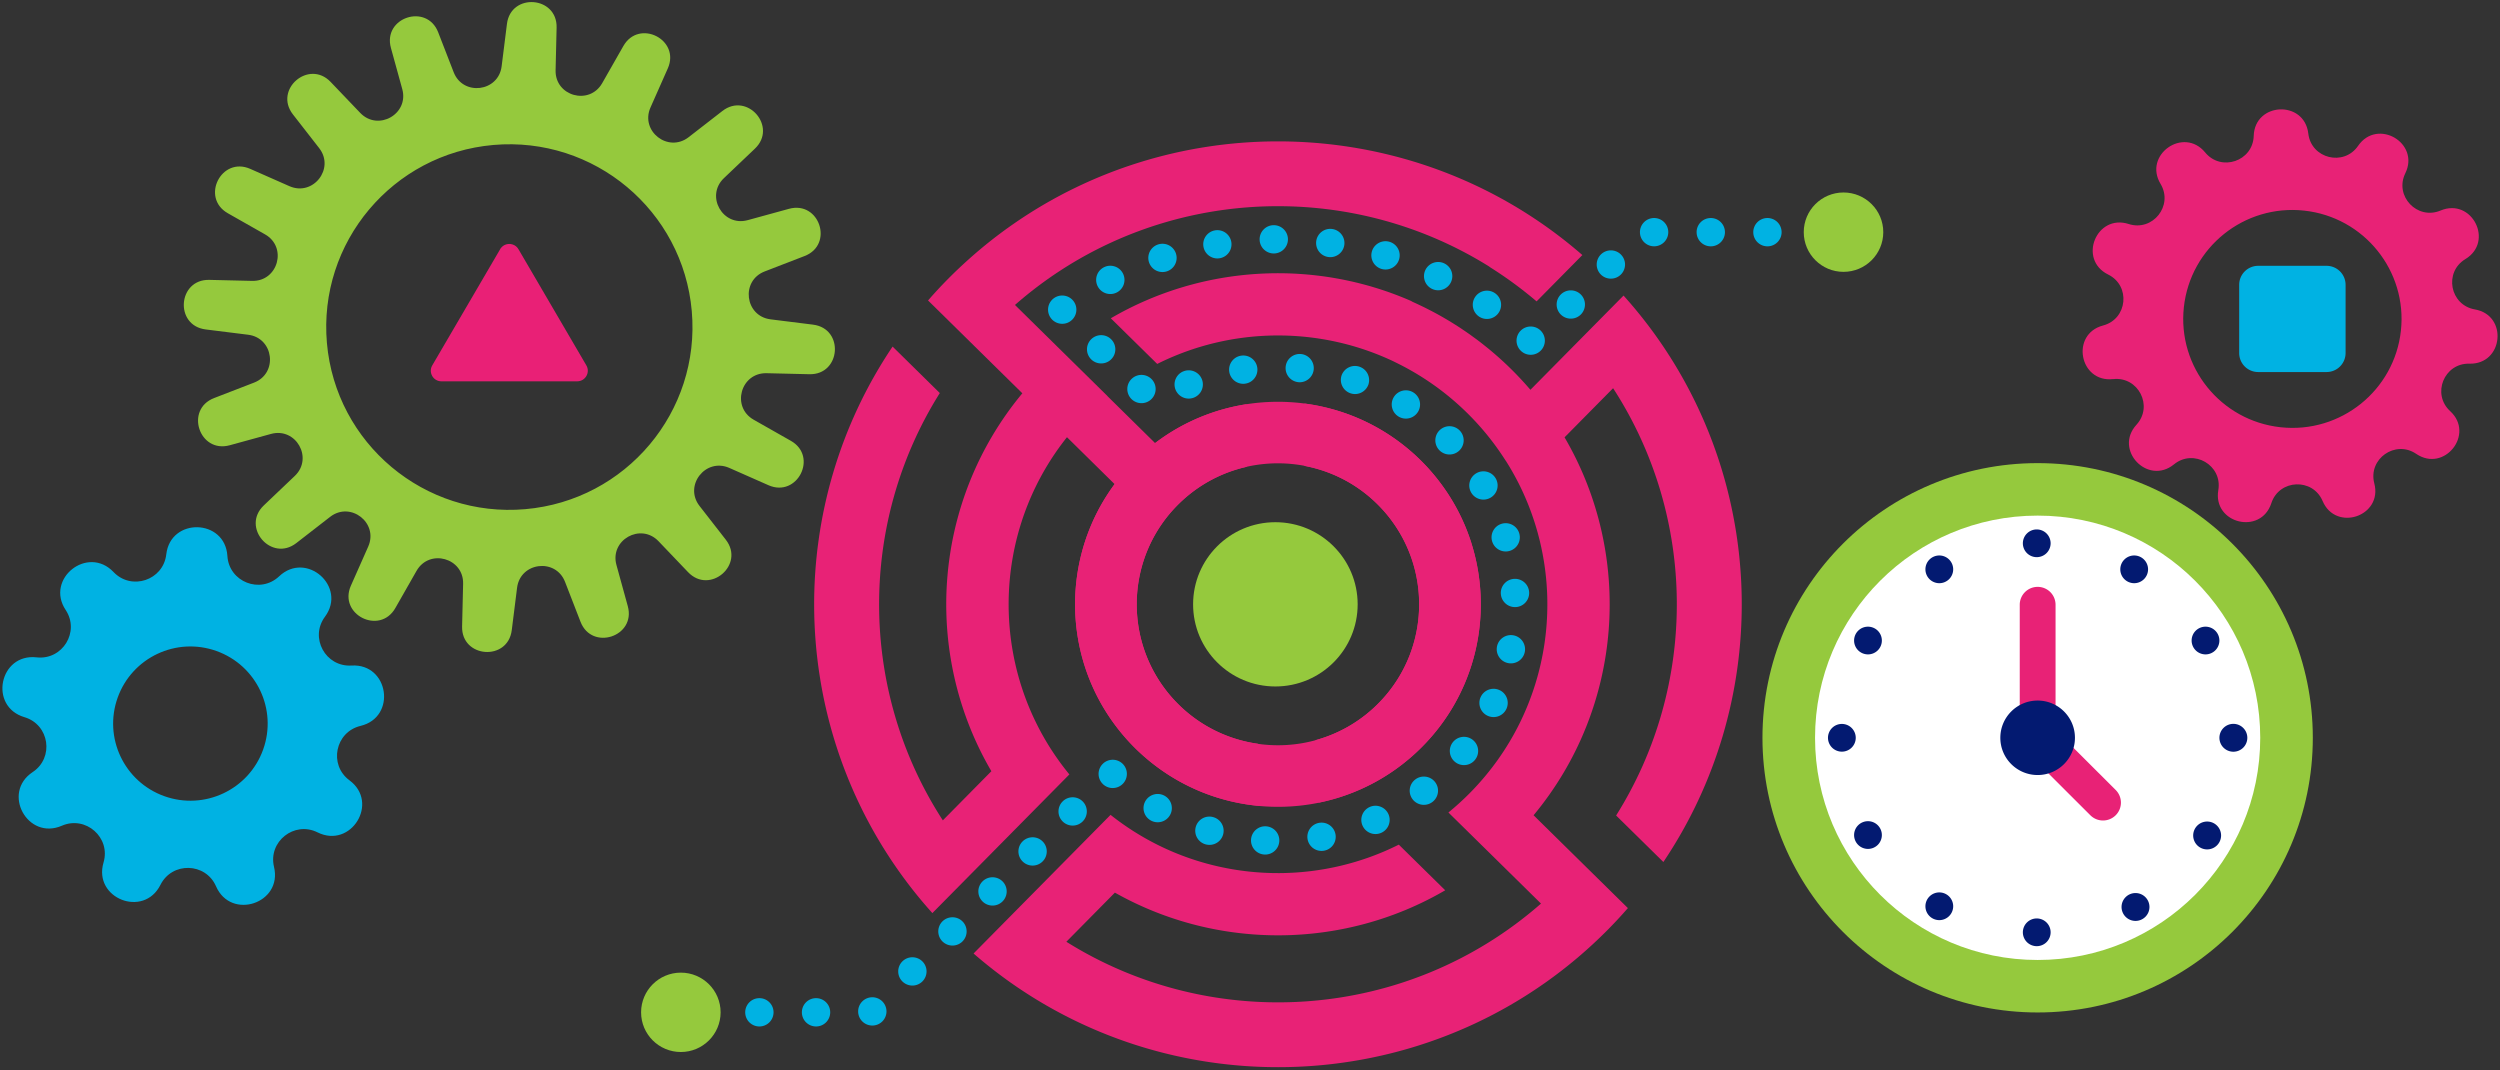 <svg xmlns="http://www.w3.org/2000/svg" width="514" height="220" fill="none"><rect width="100%" height="100%" fill="#333333" stroke="none"/><g clip-path="url(#a)"><path fill="#95C93D" d="m167.167 66.747-8.738-1.09c-5.286-.66-6.179-7.932-1.214-9.846l8.214-3.174c6.058-2.34 3.058-11.42-3.209-9.705l-8.49 2.33c-5.136 1.41-8.747-4.966-4.893-8.634l6.374-6.066c4.703-4.477-1.554-11.721-6.685-7.743l-6.951 5.393c-4.204 3.26-9.985-1.245-7.835-6.11l3.563-8.039c2.626-5.93-5.927-10.233-9.14-4.598l-4.355 7.641c-2.636 4.623-9.703 2.665-9.577-2.65l.209-8.79c.155-6.483-9.403-7.19-10.209-.756l-1.092 8.722c-.66 5.277-7.947 6.168-9.864 1.211l-3.18-8.198C87.751.598 78.654 3.593 80.372 9.848l2.335 8.474c1.413 5.127-4.975 8.732-8.65 4.884l-6.078-6.361c-4.485-4.696-11.742 1.55-7.757 6.672l5.403 6.938c3.267 4.196-1.248 9.967-6.121 7.82L51.45 34.72c-5.942-2.621-10.253 5.916-4.607 9.124l7.655 4.346c4.63 2.631 2.67 9.686-2.655 9.56l-8.806-.208c-6.495-.155-7.204 9.385-.757 10.19l8.737 1.09c5.287.659 6.18 7.931 1.214 9.845l-8.213 3.174c-6.059 2.34-3.059 11.42 3.208 9.705l8.49-2.33c5.136-1.41 8.748 4.966 4.894 8.634l-6.374 6.066c-4.704 4.478 1.553 11.721 6.684 7.743l6.952-5.393c4.203-3.261 9.985 1.246 7.834 6.11l-3.563 8.039c-2.626 5.931 5.927 10.233 9.14 4.598l4.355-7.641c2.636-4.623 9.704-2.665 9.578 2.65l-.21 8.79c-.154 6.483 9.404 7.19 10.209.756l1.093-8.722c.66-5.277 7.946-6.168 9.864-1.211l3.179 8.198c2.345 6.047 11.442 3.053 9.723-3.203l-2.335-8.474c-1.412-5.127 4.976-8.732 8.651-4.884l6.077 6.362c4.486 4.695 11.743-1.551 7.757-6.672l-5.403-6.939c-3.266-4.196 1.248-9.967 6.122-7.82l8.053 3.556c5.942 2.621 10.252-5.916 4.607-9.124l-7.655-4.346c-4.631-2.631-2.67-9.686 2.655-9.56l8.805.209c6.495.155 7.204-9.386.758-10.19Zm-59.164 37.939c-20.718 1.807-38.98-13.485-40.79-34.165-1.811-20.68 13.509-38.908 34.227-40.715 20.718-1.808 38.98 13.484 40.79 34.164 1.811 20.68-13.509 38.909-34.227 40.716Z"/><path fill="#00B2E3" d="M71.848 160.432c-4.306-3.184-2.932-9.933 2.277-11.188 7.495-1.798 5.835-12.879-1.86-12.409-5.349.324-8.645-5.732-5.456-10.03 4.583-6.188-3.825-13.606-9.417-8.315-3.888 3.683-10.31 1.158-10.64-4.181-.471-7.68-11.694-7.971-12.568-.325-.607 5.315-7.155 7.501-10.845 3.624-5.305-5.577-14.092 1.396-9.834 7.811 2.956 4.458-.65 10.335-5.976 9.734-7.66-.867-9.893 10.113-2.505 12.298 5.136 1.521 6.16 8.334 1.694 11.29-6.427 4.249-1.068 14.095 6 11.028 4.913-2.132 10.087 2.432 8.568 7.563-2.184 7.375 8.257 11.484 11.699 4.598 2.393-4.787 9.29-4.608 11.432.296 3.077 7.055 13.718 3.498 11.922-3.983-1.253-5.199 4.15-9.492 8.946-7.108 6.898 3.43 12.762-6.125 6.568-10.699l-.005-.004Zm-38.067 3.26c-8.257-2.955-12.548-12.035-9.582-20.277 2.96-8.242 12.058-12.526 20.315-9.565 8.257 2.956 12.548 12.036 9.582 20.278-2.961 8.242-12.058 12.525-20.315 9.564Z"/><path fill="#E82276" d="M434.467 77.95c5.175-.592 8.306 5.542 4.792 9.375-4.714 5.14 2.305 12.554 7.713 8.145 4.034-3.285 9.99.18 9.112 5.301-1.18 6.87 8.742 9.317 10.902 2.689 1.612-4.942 8.505-5.238 10.539-.456 2.728 6.416 12.403 3.121 10.631-3.619-1.321-5.03 4.315-8.998 8.616-6.071 5.772 3.925 12.121-4.065 6.981-8.785-3.835-3.517-1.243-9.899 3.961-9.758 6.98.189 7.995-9.962 1.116-11.154-5.131-.892-6.408-7.656-1.951-10.345 5.975-3.61 1.33-12.695-5.102-9.986-4.796 2.02-9.534-2.985-7.248-7.651 3.073-6.26-5.757-11.396-9.703-5.65-2.942 4.288-9.636 2.636-10.238-2.524-.806-6.924-11.019-6.483-11.223.484-.151 5.194-6.68 7.418-9.98 3.402-4.428-5.388-12.777.494-9.175 6.463 2.684 4.453-1.602 9.846-6.553 8.247-6.646-2.142-10.486 7.312-4.219 10.389 4.67 2.296 3.986 9.148-1.048 10.475-6.752 1.783-4.859 11.808 2.077 11.018v.01Zm14.534-14.789c1.335-12.302 12.408-21.193 24.728-19.86 12.325 1.332 21.232 12.384 19.898 24.681-1.335 12.303-12.408 21.194-24.728 19.861-12.325-1.332-21.233-12.384-19.898-24.682Z"/><path fill="#00B2E3" d="M478.34 54.653h-14.053a3.908 3.908 0 0 0-3.912 3.905v14.027a3.908 3.908 0 0 0 3.912 3.906h14.053a3.91 3.91 0 0 0 3.913-3.906V58.558a3.91 3.91 0 0 0-3.913-3.905Z"/><path fill="#E92076" d="m102.833 51.237-13.96 23.887c-.85 1.454.198 3.276 1.882 3.276h27.917c1.685 0 2.733-1.827 1.884-3.276l-13.961-23.887c-.845-1.44-2.927-1.44-3.772 0h.01Z"/><path fill="#95C93D" d="M418.939 208.163c31.246 0 56.576-25.284 56.576-56.472 0-31.189-25.33-56.473-56.576-56.473-31.247 0-56.577 25.284-56.577 56.473 0 31.188 25.33 56.472 56.577 56.472Z"/><path fill="#fff" d="M418.939 197.372c25.276 0 45.766-20.452 45.766-45.681 0-25.23-20.49-45.682-45.766-45.682s-45.766 20.452-45.766 45.682c0 25.229 20.49 45.681 45.766 45.681Z"/><path fill="#E82276" d="M418.944 120.661h-.005a3.676 3.676 0 0 0-3.68 3.673v30.884a3.676 3.676 0 0 0 3.68 3.673h.005a3.676 3.676 0 0 0 3.679-3.673v-30.884a3.676 3.676 0 0 0-3.679-3.673Z"/><path fill="#E82276" d="m434.982 167.619.003-.003a3.668 3.668 0 0 0 0-5.194l-13.445-13.421a3.685 3.685 0 0 0-5.204 0l-.003.004a3.668 3.668 0 0 0 0 5.194l13.445 13.42a3.685 3.685 0 0 0 5.204 0Z"/><path fill="#031A71" d="M418.939 159.346c4.236 0 7.669-3.427 7.669-7.655 0-4.229-3.433-7.656-7.669-7.656s-7.67 3.427-7.67 7.656c0 4.228 3.434 7.655 7.67 7.655ZM418.754 114.551a2.852 2.852 0 0 0 2.855-2.849 2.852 2.852 0 0 0-2.855-2.849 2.851 2.851 0 0 0-2.854 2.849 2.852 2.852 0 0 0 2.854 2.849ZM418.754 194.533a2.852 2.852 0 0 0 2.855-2.849 2.852 2.852 0 0 0-2.855-2.849 2.852 2.852 0 0 0-2.854 2.849 2.851 2.851 0 0 0 2.854 2.849ZM384.056 134.543a2.852 2.852 0 0 0 2.854-2.849 2.851 2.851 0 0 0-2.854-2.849 2.85 2.85 0 0 0-2.854 2.849 2.851 2.851 0 0 0 2.854 2.849ZM453.788 174.638a2.866 2.866 0 0 0 2.868-2.864 2.866 2.866 0 0 0-2.868-2.863 2.866 2.866 0 0 0-2.869 2.863 2.866 2.866 0 0 0 2.869 2.864ZM384.056 174.536a2.851 2.851 0 0 0 2.854-2.849 2.852 2.852 0 0 0-2.854-2.849 2.851 2.851 0 0 0-2.854 2.849 2.85 2.85 0 0 0 2.854 2.849ZM453.453 134.543a2.852 2.852 0 0 0 2.854-2.849 2.851 2.851 0 0 0-2.854-2.849 2.852 2.852 0 0 0-2.855 2.849 2.852 2.852 0 0 0 2.855 2.849ZM398.721 119.905a2.852 2.852 0 0 0 2.854-2.849 2.851 2.851 0 0 0-2.854-2.849 2.852 2.852 0 0 0-2.855 2.849 2.852 2.852 0 0 0 2.855 2.849ZM439.06 189.339a2.867 2.867 0 0 0 2.869-2.864 2.866 2.866 0 0 0-2.869-2.863 2.866 2.866 0 0 0-2.869 2.863 2.866 2.866 0 0 0 2.869 2.864ZM378.687 154.54a2.852 2.852 0 0 0 2.854-2.849 2.852 2.852 0 0 0-2.854-2.85 2.852 2.852 0 0 0-2.854 2.85 2.852 2.852 0 0 0 2.854 2.849ZM459.181 154.554a2.866 2.866 0 0 0 2.869-2.863 2.867 2.867 0 0 0-2.869-2.864 2.866 2.866 0 0 0-2.869 2.864 2.866 2.866 0 0 0 2.869 2.863ZM398.721 189.179a2.852 2.852 0 0 0 2.854-2.849 2.851 2.851 0 0 0-2.854-2.849 2.852 2.852 0 0 0-2.855 2.849 2.852 2.852 0 0 0 2.855 2.849ZM438.788 119.905a2.852 2.852 0 0 0 2.854-2.849 2.851 2.851 0 0 0-2.854-2.849 2.852 2.852 0 0 0-2.855 2.849 2.852 2.852 0 0 0 2.855 2.849Z"/><path fill="#95C93D" d="M262.218 141.137c9.343 0 16.917-7.56 16.917-16.886s-7.574-16.886-16.917-16.886c-9.343 0-16.917 7.56-16.917 16.886s7.574 16.886 16.917 16.886ZM379.027 55.893c4.514 0 8.174-3.653 8.174-8.16 0-4.506-3.66-8.159-8.174-8.159-4.515 0-8.175 3.653-8.175 8.16 0 4.506 3.66 8.16 8.175 8.16ZM139.983 216.294c4.514 0 8.174-3.654 8.174-8.16s-3.66-8.16-8.174-8.16c-4.515 0-8.175 3.654-8.175 8.16s3.66 8.16 8.175 8.16Z"/><path fill="#E82276" d="M302.553 111.75a41.34 41.34 0 0 0-5.447-11.125 42.306 42.306 0 0 0-3.718-4.641 42.287 42.287 0 0 0-4.345-4.066 41.428 41.428 0 0 0-10.684-6.294 41.97 41.97 0 0 0-10.17-2.655v12.82c4.039.766 7.942 2.37 11.408 4.841a29.182 29.182 0 0 1 8.063 8.707 28.856 28.856 0 0 1 4.019 12.438c.728 8.606-2.374 17.439-9.218 23.757-6.845 6.314-15.913 8.707-24.451 7.307a28.913 28.913 0 0 1-16.587-8.916 28.856 28.856 0 0 1-7.602-17.205c-.728-8.606 2.374-17.439 9.218-23.757a28.902 28.902 0 0 1 13.267-6.977V83.11a41.528 41.528 0 0 0-21.874 10.558c-12.237 11.289-16.159 28.195-11.48 43.075a41.31 41.31 0 0 0 5.447 11.125 41.665 41.665 0 0 0 3.718 4.641 42.226 42.226 0 0 0 4.345 4.066 41.526 41.526 0 0 0 10.679 6.294c14.495 5.824 31.689 3.246 43.921-8.044 12.238-11.289 16.16-28.195 11.481-43.075h.01Z"/><path fill="#00B2E3" d="M164.866 208.134a2.912 2.912 0 0 1 5.825 0 2.909 2.909 0 0 1-2.913 2.907 2.909 2.909 0 0 1-2.912-2.907Zm-11.65 0a2.912 2.912 0 0 1 5.825 0 2.909 2.909 0 0 1-2.913 2.907 2.908 2.908 0 0 1-2.912-2.907Zm24.072 1.865a2.902 2.902 0 0 1 0-4.108 2.912 2.912 0 0 1 4.121 0 2.902 2.902 0 0 1 0 4.108 2.91 2.91 0 0 1-2.058.853c-.748 0-1.49-.286-2.063-.853Zm8.238-8.222a2.903 2.903 0 0 1 0-4.109 2.912 2.912 0 0 1 4.121 0 2.903 2.903 0 0 1 0 4.109 2.912 2.912 0 0 1-4.121 0Zm8.237-8.223a2.908 2.908 0 0 1 0-4.113 2.922 2.922 0 0 1 4.122 0 2.908 2.908 0 0 1-2.059 4.966c-.747 0-1.49-.286-2.063-.853Zm8.243-8.222a2.9 2.9 0 0 1 0-4.114 2.91 2.91 0 1 1 0 4.114Zm8.238-8.223a2.899 2.899 0 0 1 0-4.113 2.915 2.915 0 0 1 4.116 0 2.908 2.908 0 0 1-2.058 4.966c-.748 0-1.49-.286-2.058-.853Zm49.717-1.415a2.906 2.906 0 1 1 .311-5.804 2.903 2.903 0 0 1 2.752 3.057 2.91 2.91 0 0 1-2.908 2.752h-.155v-.005Zm8.883-3.12a2.915 2.915 0 0 1 2.335-3.392 2.911 2.911 0 0 1 3.393 2.331 2.9 2.9 0 0 1-2.864 3.435 2.913 2.913 0 0 1-2.864-2.374Zm-21.019 1.013a2.908 2.908 0 1 1 1.68-5.568 2.904 2.904 0 0 1 1.951 3.62 2.911 2.911 0 0 1-2.791 2.069c-.276 0-.558-.039-.84-.121Zm32.32-3.818a2.909 2.909 0 0 1 1.457-3.848 2.918 2.918 0 0 1 3.854 1.454 2.909 2.909 0 0 1-2.651 4.104 2.916 2.916 0 0 1-2.66-1.71Zm-61.664-.882a2.902 2.902 0 0 1 0-4.114 2.91 2.91 0 1 1 0 4.114Zm18.063-.233a2.907 2.907 0 0 1-1.034-3.983 2.92 2.92 0 0 1 3.99-1.027 2.908 2.908 0 1 1-2.956 5.01Zm53.907-4.293a2.903 2.903 0 0 1 .505-4.08 2.916 2.916 0 0 1 4.087.499 2.904 2.904 0 0 1-.505 4.08 2.876 2.876 0 0 1-1.791.616 2.917 2.917 0 0 1-2.296-1.115Zm-63.698-3.159a2.906 2.906 0 0 1-.063-4.114 2.917 2.917 0 0 1 4.116-.063 2.91 2.91 0 0 1-2.034 4.996 2.899 2.899 0 0 1-2.024-.819h.005Zm72.431-4.526a2.905 2.905 0 0 1-.471-4.084 2.919 2.919 0 0 1 4.092-.47 2.906 2.906 0 0 1-1.811 5.184 2.884 2.884 0 0 1-1.81-.63Zm6.674-9.511a2.908 2.908 0 0 1-1.427-3.857 2.915 2.915 0 0 1 3.864-1.424 2.901 2.901 0 0 1 1.427 3.856 2.912 2.912 0 0 1-3.864 1.425Zm4.228-10.829a2.91 2.91 0 0 1-2.305-3.407 2.913 2.913 0 0 1 3.412-2.301 2.908 2.908 0 0 1 2.306 3.406 2.909 2.909 0 0 1-3.413 2.302Zm-1.514-14.289h-.005a2.91 2.91 0 0 1 2.781-3.033 2.905 2.905 0 1 1 .263 5.804h-.136a2.903 2.903 0 0 1-2.903-2.776v.005Zm-1.791-10.757a2.9 2.9 0 0 1 1.975-3.605 2.907 2.907 0 1 1 .816 5.698 2.91 2.91 0 0 1-2.791-2.093Zm-4.306-10.02a2.904 2.904 0 0 1 1.063-3.973 2.916 2.916 0 0 1 3.98 1.06 2.899 2.899 0 0 1-1.063 3.969 2.913 2.913 0 0 1-3.98-1.056Zm-6.563-8.727a2.9 2.9 0 0 1 .097-4.109 2.916 2.916 0 0 1 4.116.093 2.904 2.904 0 0 1-.092 4.108 2.902 2.902 0 0 1-2.014.81c-.767 0-1.534-.3-2.107-.902Zm-8.432-6.938a2.904 2.904 0 0 1-.879-4.017 2.916 2.916 0 0 1 4.025-.877 2.904 2.904 0 0 1 .878 4.017 2.901 2.901 0 0 1-2.451 1.337 2.88 2.88 0 0 1-1.573-.46Zm-54.839-3.552a2.9 2.9 0 0 1-.024-4.109 2.916 2.916 0 0 1 4.116-.029 2.904 2.904 0 0 1 .025 4.114 2.896 2.896 0 0 1-2.068.862 2.895 2.895 0 0 1-2.049-.838Zm9.058-1.914a2.91 2.91 0 0 1 1.602-3.789c1.491-.6 3.19.112 3.796 1.6a2.906 2.906 0 0 1-2.694 4.001 2.92 2.92 0 0 1-2.704-1.812Zm35.951.717a2.9 2.9 0 0 1-1.811-3.692 2.913 2.913 0 0 1 5.51 1.89 2.924 2.924 0 0 1-2.757 1.962c-.311 0-.631-.053-.942-.16Zm-24.917-4.433a2.907 2.907 0 0 1 2.456-3.3 2.914 2.914 0 0 1 3.306 2.457 2.906 2.906 0 0 1-2.456 3.295 2.59 2.59 0 0 1-.427.034 2.914 2.914 0 0 1-2.879-2.486Zm14.233 2.156a2.908 2.908 0 0 1-2.636-3.16 2.911 2.911 0 0 1 3.165-2.63 2.91 2.91 0 0 1-.262 5.805c-.088 0-.175 0-.267-.015Zm-42.616-4.695a2.9 2.9 0 0 1-.024-4.109 2.911 2.911 0 0 1 4.116-.029 2.903 2.903 0 0 1-2.043 4.976 2.895 2.895 0 0 1-2.049-.838Zm88.348-1.75a2.9 2.9 0 0 1-.087-4.108 2.916 2.916 0 0 1 4.116-.087 2.904 2.904 0 0 1 .087 4.109 2.902 2.902 0 0 1-2.101.896 2.893 2.893 0 0 1-2.015-.81Zm-96.654-6.749a2.907 2.907 0 0 1 .627-4.065 2.919 2.919 0 0 1 4.072.63 2.901 2.901 0 0 1-.631 4.06 2.868 2.868 0 0 1-1.718.562 2.912 2.912 0 0 1-2.35-1.187Zm88.004-.33a2.91 2.91 0 0 1-.724-4.05 2.917 2.917 0 0 1 4.059-.717 2.899 2.899 0 0 1 .718 4.046 2.915 2.915 0 0 1-4.053.722Zm16.849-.392a2.909 2.909 0 0 1 0-4.113 2.922 2.922 0 0 1 4.121 0 2.909 2.909 0 0 1 0 4.113 2.908 2.908 0 0 1-2.063.848c-.743 0-1.49-.28-2.058-.848Zm-95.202-5.78a2.905 2.905 0 0 1 1.252-3.92 2.913 2.913 0 0 1 3.922 1.245 2.91 2.91 0 0 1-2.582 4.245 2.92 2.92 0 0 1-2.592-1.57Zm68.712.504a2.91 2.91 0 0 1-1.34-3.891 2.918 2.918 0 0 1 3.898-1.333 2.902 2.902 0 0 1 1.335 3.886 2.91 2.91 0 0 1-3.893 1.338Zm34.728-2.946a2.909 2.909 0 0 1 0-4.114 2.922 2.922 0 0 1 4.121 0 2.909 2.909 0 0 1 0 4.114 2.91 2.91 0 0 1-2.063.848c-.743 0-1.49-.281-2.058-.848Zm-92.892-2.496a2.905 2.905 0 0 1 1.84-3.677 2.91 2.91 0 0 1 3.684 1.841 2.905 2.905 0 0 1-2.762 3.823 2.911 2.911 0 0 1-2.762-1.987Zm47.761 1.338a2.912 2.912 0 0 1-1.927-3.634 2.912 2.912 0 0 1 3.641-1.924 2.901 2.901 0 0 1 1.927 3.634 2.913 2.913 0 0 1-3.641 1.924Zm-36.577-4.58a2.904 2.904 0 0 1 2.394-3.343 2.907 2.907 0 1 1 .475 5.776 2.912 2.912 0 0 1-2.869-2.432Zm25.665 2.138a2.909 2.909 0 0 1-2.471-3.29 2.912 2.912 0 0 1 3.296-2.467 2.911 2.911 0 0 1 2.471 3.295 2.91 2.91 0 0 1-3.296 2.462Zm-14.116-3.6a2.912 2.912 0 0 1 2.878-2.942 2.91 2.91 0 0 1 2.947 2.874 2.913 2.913 0 0 1-2.879 2.94h-.034a2.91 2.91 0 0 1-2.912-2.873Zm101.498-1.507a2.906 2.906 0 0 1 2.912-2.908 2.91 2.91 0 0 1 2.913 2.908 2.912 2.912 0 0 1-5.825 0Zm-11.65 0c0-1.609 1.3-2.908 2.912-2.908a2.91 2.91 0 0 1 2.913 2.908 2.912 2.912 0 0 1-5.825 0Zm-11.651 0a2.906 2.906 0 0 1 2.913-2.908 2.908 2.908 0 0 1 2.912 2.908 2.912 2.912 0 0 1-2.912 2.907 2.91 2.91 0 0 1-2.913-2.907Z"/><path fill="#E82276" d="m210.821 168.373 9.044-9.153a54.771 54.771 0 0 1-6.626-10.185c-9.49-18.882-7.471-42.082 6.131-59.147l9.796 9.652c-8.457 11.421-10.306 26.16-5.593 39.029a41.222 41.222 0 0 0 5.957 10.859 42.36 42.36 0 0 0 3.927 4.467 42.174 42.174 0 0 0 4.529 3.857 41.471 41.471 0 0 0 21.242 7.971l-.597-12.807a28.865 28.865 0 0 1-16.281-8.038 28.859 28.859 0 0 1-8.393-16.838c-1.131-8.561 1.558-17.53 8.102-24.154 6.543-6.623 15.494-9.433 24.082-8.43a28.934 28.934 0 0 1 16.985 8.14 28.85 28.85 0 0 1 8.393 16.837c1.131 8.562-1.558 17.531-8.102 24.154a28.865 28.865 0 0 1-12.932 7.583l.597 12.86a41.538 41.538 0 0 0 21.359-11.556c11.699-11.842 14.835-28.913 9.471-43.56a41.236 41.236 0 0 0-5.956-10.859 42.45 42.45 0 0 0-3.928-4.467 41.608 41.608 0 0 0-4.529-3.857 41.48 41.48 0 0 0-10.961-5.79c-12.97-4.526-27.722-2.466-39.052 6.154l-9.796-9.652s.01-.005.014-.01l-9.169-9.027-9.859-9.705a82.045 82.045 0 0 1 9.572-7.23c26.641-17.21 61.13-17.452 88.013-.62l-.019.02a82.292 82.292 0 0 1 9.679 7.093l.015-.014 9.398-9.512a95.153 95.153 0 0 0-9.5-7.272c-32.417-21.737-75.188-21.436-107.294.756a94.691 94.691 0 0 0-9.393 7.408 97.43 97.43 0 0 0-4.306 4.09 94.08 94.08 0 0 0-4.034 4.355l9.529 9.381 7.752 7.631 2.107 2.074c-18.485 22.25-20.568 53.44-6.369 77.7l-9.98 10.103c-17.243-26.591-17.485-61.018-.622-87.851l-9.708-9.555c-21.776 32.362-21.475 75.049.757 107.096a94.583 94.583 0 0 0 7.422 9.376l9.398-9.511 9.723-9.841.005-.005Z"/><path fill="#E82276" d="M341.979 177.24c21.776-32.362 21.475-75.05-.757-107.097a94.81 94.81 0 0 0-7.422-9.375l-9.398 9.511-9.723 9.84-.025.025a68.519 68.519 0 0 0-8.592-8.426c-.369-.3-.743-.596-1.111-.887-.258-.203-.515-.412-.777-.61-.364-.281-.738-.553-1.112-.824-.281-.203-.558-.412-.844-.615-.36-.257-.729-.509-1.093-.756a90.056 90.056 0 0 0-.917-.62c-.354-.233-.714-.46-1.073-.688a67.881 67.881 0 0 0-3.126-1.86c-.34-.19-.68-.379-1.019-.558a52.381 52.381 0 0 0-1.161-.606c-.33-.17-.665-.339-.995-.504-.403-.198-.815-.392-1.223-.586a59.97 59.97 0 0 0-.985-.456c-.131-.058-.263-.126-.394-.184 0-.014 0-.024-.004-.038-19.825-8.703-42.932-7.516-61.844 3.513l9.539 9.385c15.266-7.646 33.353-7.806 48.756-.446v.01a55.536 55.536 0 0 1 22.873 20.307s.01-.005.01-.01a55.322 55.322 0 0 1 2.709 4.768c10.344 20.578 7.019 46.292-10.078 63.6a55.527 55.527 0 0 1-4.398 3.997l2.5 2.457 6.675 6.565 9.859 9.706c-27.49 24.115-67.348 26.78-97.586 7.849l9.981-10.103c21.043 11.876 47.038 11.697 67.911-.479l-9.538-9.386c-15.34 7.68-33.524 7.811-48.97.344a55.417 55.417 0 0 1-10.296-6.468l-9.044 9.153-9.723 9.841-9.398 9.511a95.145 95.145 0 0 0 9.5 7.273c37.295 25.007 88.294 20.854 120.993-12.254a94.585 94.585 0 0 0 4.034-4.356l-6.267-6.168-3.262-3.213-9.859-9.705c18.485-22.25 20.567-53.439 6.369-77.7l9.98-10.102c17.242 26.591 17.485 61.017.621 87.851l9.709 9.555-.005.019Z"/></g><defs><clipPath id="a"><path fill="#fff" d="M.5.428h513v219H.5z"/></clipPath></defs></svg>